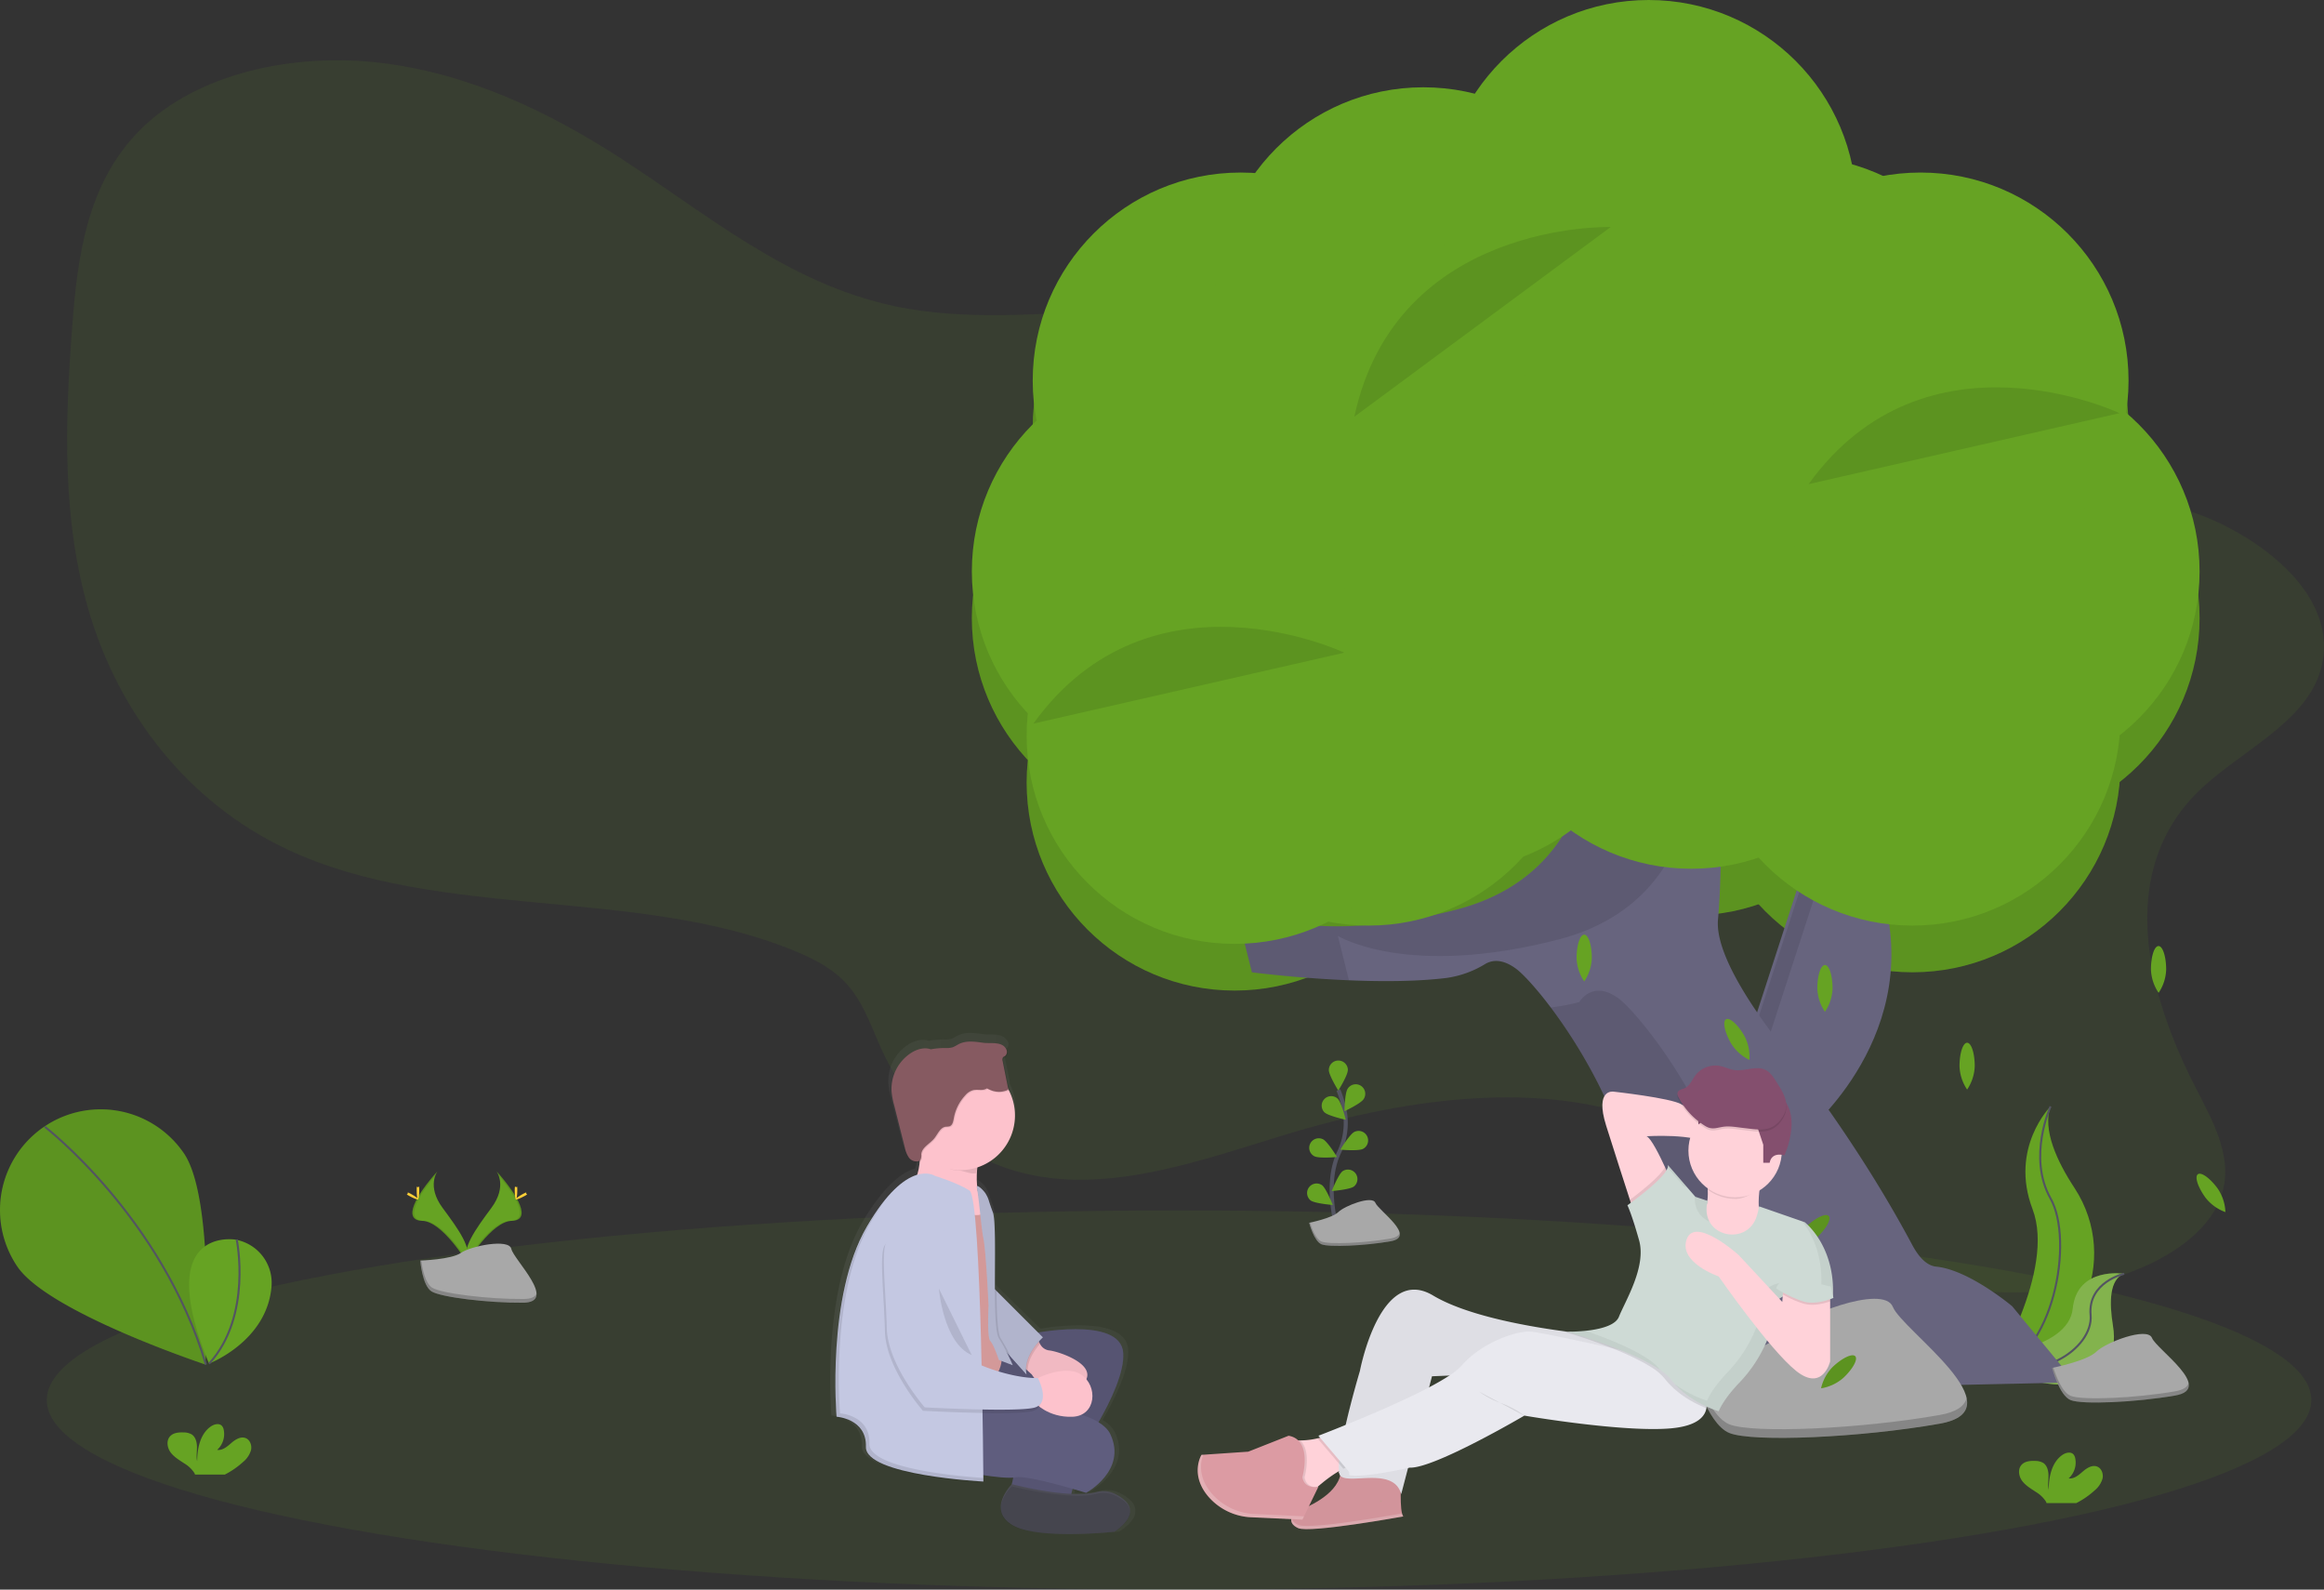 <svg xmlns="http://www.w3.org/2000/svg" xmlns:xlink="http://www.w3.org/1999/xlink" width="1142.221" height="781.1" viewBox="0 0 1142.221 781.1">
  <rect x="0" y="0" width="1142.221" height="781.1" fill="#333333" stroke="none"/>
  <defs>
    <linearGradient id="linear-gradient" x1="-0.379" y1="0.5" x2="0.621" y2="0.5" gradientUnits="objectBoundingBox">
      <stop offset="0" stop-color="gray" stop-opacity="0.251"/>
      <stop offset="0.54" stop-color="gray" stop-opacity="0.122"/>
      <stop offset="1" stop-color="gray" stop-opacity="0.102"/>
    </linearGradient>
  </defs>
  <g id="undraw_friendship_mni7" transform="translate(-0.01)">
    <path id="Path_459" data-name="Path 459" d="M1169.87,387.2c-6.95,28.15-42.63,42.26-62.62,63.26-37.67,39.58-23,97.38.9,143.67,8,15.5,17.08,31.91,13.69,48.53-4.13,20.33-26.08,35.19-49.13,43.07-42,14.35-92.3,10.93-130.91-8.92-33.36-17.15-57.26-45-91.19-61.42-56.79-27.39-129.07-17-190.74,1.83C616.25,630.57,568.55,647.94,525.2,634c-30.5-9.82-51.59-33.72-63.08-59-5.54-12.23-9.57-25.47-20.16-35.16-6.3-5.77-14.52-9.86-22.93-13.3-76.88-31.5-174-14.63-248.63-49.57-50.42-23.59-82.71-68.09-97-114.5s-12.63-95.07-9-142.87c2.58-34,7.21-70.22,33.47-96.44,27.78-27.73,75.45-38,118.55-32.77s82.15,24.06,116.52,46.18c43,27.66,82.78,62.09,135.51,73.29,35.91,7.63,73.68,3.45,110.72,2,61.92-2.41,123.86,3,185.43,8.84,30,2.87,60.1,5.88,89.84,10.24q10,1.46,20,3.15c3.34.57,6.68,1.16,10,1.77,2.6.47,5.19,1,7.78,1.47q6.13,1.19,12.22,2.5,17.49,3.75,34.64,8.55c39.74,11.21,71.6,31.57,109.13,45.79,24.46,9.27,51.13,11.83,74.29,23.63C1151,332.29,1177.18,357.6,1169.87,387.2Z" transform="translate(-28.88 -59.45)" fill="#66a323" opacity="0.1"/>
    <circle id="Ellipse_63" data-name="Ellipse 63" cx="102.23" cy="102.23" r="102.23" transform="translate(837.72 273.29)" fill="#66a323"/>
    <circle id="Ellipse_64" data-name="Ellipse 64" cx="102.23" cy="102.23" r="102.23" transform="translate(729 245.36)" fill="#66a323"/>
    <circle id="Ellipse_65" data-name="Ellipse 65" cx="102.23" cy="102.23" r="102.23" transform="translate(609.32 246.36)" fill="#66a323"/>
    <circle id="Ellipse_66" data-name="Ellipse 66" cx="102.23" cy="102.23" r="102.23" transform="translate(570.42 273.29)" fill="#66a323"/>
    <circle id="Ellipse_67" data-name="Ellipse 67" cx="102.23" cy="102.23" r="102.23" transform="translate(504.59 282.27)" fill="#66a323"/>
    <circle id="Ellipse_68" data-name="Ellipse 68" cx="102.23" cy="102.23" r="102.23" transform="translate(477.66 201.48)" fill="#66a323"/>
    <circle id="Ellipse_69" data-name="Ellipse 69" cx="102.23" cy="102.23" r="102.23" transform="translate(507.58 107.72)" fill="#66a323"/>
    <circle id="Ellipse_70" data-name="Ellipse 70" cx="102.23" cy="102.23" r="102.23" transform="translate(564.43 107.72)" fill="#66a323"/>
    <circle id="Ellipse_71" data-name="Ellipse 71" cx="102.23" cy="102.23" r="102.23" transform="translate(597.35 65.83)" fill="#66a323"/>
    <circle id="Ellipse_72" data-name="Ellipse 72" cx="102.23" cy="102.23" r="102.23" transform="translate(681.13 111.71)" fill="#66a323"/>
    <circle id="Ellipse_73" data-name="Ellipse 73" cx="102.23" cy="102.23" r="102.23" transform="translate(876.62 201.48)" fill="#66a323"/>
    <circle id="Ellipse_74" data-name="Ellipse 74" cx="102.23" cy="102.23" r="102.23" transform="translate(817.77 150.61)" fill="#66a323"/>
    <circle id="Ellipse_75" data-name="Ellipse 75" cx="102.23" cy="102.23" r="102.23" transform="translate(779.87 99.74)" fill="#66a323"/>
    <circle id="Ellipse_76" data-name="Ellipse 76" cx="102.23" cy="102.23" r="102.23" transform="translate(708.06 22.94)" fill="#66a323"/>
    <circle id="Ellipse_77" data-name="Ellipse 77" cx="102.23" cy="102.23" r="102.23" transform="translate(841.71 107.72)" fill="#66a323"/>
    <g id="Group_29" data-name="Group 29" opacity="0.1">
      <circle id="Ellipse_78" data-name="Ellipse 78" cx="102.23" cy="102.23" r="102.23" transform="translate(837.72 273.29)"/>
      <circle id="Ellipse_79" data-name="Ellipse 79" cx="102.23" cy="102.23" r="102.23" transform="translate(729 245.36)"/>
      <circle id="Ellipse_80" data-name="Ellipse 80" cx="102.23" cy="102.23" r="102.23" transform="translate(609.32 246.36)"/>
      <circle id="Ellipse_81" data-name="Ellipse 81" cx="102.23" cy="102.23" r="102.23" transform="translate(570.42 273.29)"/>
      <circle id="Ellipse_82" data-name="Ellipse 82" cx="102.23" cy="102.23" r="102.23" transform="translate(504.59 282.27)"/>
      <circle id="Ellipse_83" data-name="Ellipse 83" cx="102.23" cy="102.23" r="102.23" transform="translate(477.66 201.48)"/>
      <circle id="Ellipse_84" data-name="Ellipse 84" cx="102.23" cy="102.23" r="102.23" transform="translate(507.58 107.72)"/>
      <circle id="Ellipse_85" data-name="Ellipse 85" cx="102.23" cy="102.23" r="102.23" transform="translate(564.43 107.72)"/>
      <circle id="Ellipse_86" data-name="Ellipse 86" cx="102.23" cy="102.23" r="102.23" transform="translate(597.35 65.83)"/>
      <circle id="Ellipse_87" data-name="Ellipse 87" cx="102.23" cy="102.23" r="102.23" transform="translate(681.13 111.71)"/>
      <circle id="Ellipse_88" data-name="Ellipse 88" cx="102.23" cy="102.23" r="102.23" transform="translate(876.62 201.48)"/>
      <circle id="Ellipse_89" data-name="Ellipse 89" cx="102.23" cy="102.23" r="102.23" transform="translate(817.77 150.61)"/>
      <circle id="Ellipse_90" data-name="Ellipse 90" cx="102.23" cy="102.23" r="102.23" transform="translate(779.87 99.74)"/>
      <circle id="Ellipse_91" data-name="Ellipse 91" cx="102.23" cy="102.23" r="102.23" transform="translate(708.06 22.94)"/>
      <circle id="Ellipse_92" data-name="Ellipse 92" cx="102.23" cy="102.23" r="102.23" transform="translate(841.71 107.72)"/>
    </g>
    <path id="Path_460" data-name="Path 460" d="M918.34,614.12s62.5-52.53,31.58-127.33L919,475.21,885.45,578.5Z" transform="translate(-28.88 -59.45)" fill="#67647e"/>
    <path id="Path_461" data-name="Path 461" d="M921.67,471.65l7.4,2.77L896.13,575.83l28.74,31.12c-2.38,2.37-3.86,3.61-3.86,3.61l-32.9-35.62Z" transform="translate(-28.88 -59.45)" opacity="0.1"/>
    <ellipse id="Ellipse_93" data-name="Ellipse 93" cx="556.5" cy="93.16" rx="556.5" ry="93.16" transform="translate(23 594.78)" fill="#66a323" opacity="0.1"/>
    <path id="Path_462" data-name="Path 462" d="M1036.72,603.1s-20.33,20.33-8.85,50.5-19.67,80.33-19.67,80.33l1-.16c41.75-7.37,62.5-55.12,39.28-90.6C1039.8,630,1032.71,614.52,1036.72,603.1Z" transform="translate(-28.88 -59.45)" fill="#66a323"/>
    <path id="Path_463" data-name="Path 463" d="M1036.72,603.1s-11.48,24.92,0,45.25,2,77.38-28.53,85.58" transform="translate(-28.88 -59.45)" fill="none" stroke="#535461" stroke-miterlimit="10" stroke-width="1"/>
    <path id="Path_464" data-name="Path 464" d="M1072.93,685.33s-23.2-3.69-25.31,17.1S1003,726.1,1003,726.1l.8.53c35.09,23,68.63,14.67,63.57-15.91C1065.5,699.35,1065.65,687.93,1072.93,685.33Z" transform="translate(-28.88 -59.45)" fill="#66a323"/>
    <path id="Path_465" data-name="Path 465" d="M1072.93,685.33s-23.2-3.69-25.31,17.1S1003,726.1,1003,726.1l.8.53c35.09,23,68.63,14.67,63.57-15.91C1065.5,699.35,1065.65,687.93,1072.93,685.33Z" transform="translate(-28.88 -59.45)" fill="#f5f5f5" opacity="0.2"/>
    <path id="Path_466" data-name="Path 466" d="M1072.93,685.33s-18,4-16.53,20.33-26.74,36-53.39,20.44" transform="translate(-28.88 -59.45)" fill="none" stroke="#535461" stroke-miterlimit="10" stroke-width="1"/>
    <path id="Path_467" data-name="Path 467" d="M636.08,504.71l8.12,32.5s57.37,7.48,95.62,2.78a49.72,49.72,0,0,0,19.07-6.88c3.23-1.91,8.33-2.74,15.3,2.48,11.94,9,70.54,81,61.05,155.7a25.82,25.82,0,0,1-22.17,22.24h0a77.86,77.86,0,0,0-32.67,12.36l-29,19.31,297.35-6.5-30.87-37.37s-21.12-17.87-37.37-19.5c-4.74-.47-8.65-4.82-11.81-10.73-18.51-34.65-40.65-67.23-64.65-98.34-17.48-22.66-32.15-46.54-30.78-61.54,3.25-35.75,0-94.24,0-94.24l-61.74-8.12s8.12,78-66.62,97.49S636.08,504.71,636.08,504.71Z" transform="translate(-28.88 -59.45)" fill="#67647e"/>
    <g id="Group_30" data-name="Group 30" opacity="0.1">
      <path id="Path_468" data-name="Path 468" d="M686.45,519.34s34.12,21.12,108.87,1.62,66.62-97.49,66.62-97.49L873.69,425c-.22-5-.39-8-.39-8l-61.74-8.12s8.12,78-66.62,97.49-108.87-1.62-108.87-1.62l8.12,32.5s21.92,2.86,47.7,3.93Z" transform="translate(-28.88 -59.45)"/>
      <path id="Path_469" data-name="Path 469" d="M830.77,740.51a77.859,77.859,0,0,1,32.67-12.36h0A25.78,25.78,0,0,0,885.6,706c9.54-74.7-49.09-146.83-61-155.79-13-9.75-19.5,1.62-19.5,1.62a104.6,104.6,0,0,1-14,2.67c21.06,28,51.19,81.71,44.14,136.87a25.78,25.78,0,0,1-22.16,22.15h0a77.859,77.859,0,0,0-32.67,12.36l-29,19.31,74.76-1.63Z" transform="translate(-28.88 -59.45)"/>
    </g>
    <path id="Path_470" data-name="Path 470" d="M685.84,662.36s-6.21-21.08,1.16-36.6a33.3,33.3,0,0,0,2.69-20.89,56,56,0,0,0-3-9.81" transform="translate(-28.88 -59.45)" fill="none" stroke="#535461" stroke-miterlimit="10" stroke-width="2"/>
    <path id="Path_471" data-name="Path 471" d="M691.33,585.25c0,2.58-4.68,10.08-4.68,10.08s-4.65-7.5-4.65-10.08a4.68,4.68,0,0,1,9.36,0Z" transform="translate(-28.88 -59.45)" fill="#66a323"/>
    <path id="Path_472" data-name="Path 472" d="M699.07,599.56c-1.4,2.17-9.4,5.92-9.4,5.92s.15-8.83,1.55-11a4.68,4.68,0,1,1,7.85,5.09Z" transform="translate(-28.88 -59.45)" fill="#66a323"/>
    <path id="Path_473" data-name="Path 473" d="M698.73,624c-2.31,1.16-11.1.36-11.1.36s4.58-7.55,6.89-8.71a4.68,4.68,0,0,1,4.21,8.36Z" transform="translate(-28.88 -59.45)" fill="#66a323"/>
    <path id="Path_474" data-name="Path 474" d="M694.31,642.47c-2.08,1.54-10.88,2.23-10.88,2.23s3.24-8.22,5.32-9.75a4.68,4.68,0,0,1,5.56,7.52Z" transform="translate(-28.88 -59.45)" fill="#66a323"/>
    <path id="Path_475" data-name="Path 475" d="M679.84,606c1.85,1.8,10.49,3.67,10.49,3.67s-2.11-8.58-4-10.38a4.68,4.68,0,0,0-6.52,6.71Z" transform="translate(-28.88 -59.45)" fill="#66a323"/>
    <path id="Path_476" data-name="Path 476" d="M674.94,627.62c2.31,1.16,11.1.36,11.1.36s-4.58-7.55-6.89-8.71a4.68,4.68,0,0,0-4.21,8.36Z" transform="translate(-28.88 -59.45)" fill="#66a323"/>
    <path id="Path_477" data-name="Path 477" d="M673.06,649.31c2.08,1.54,10.88,2.23,10.88,2.23s-3.24-8.22-5.32-9.75a4.68,4.68,0,0,0-5.56,7.52Z" transform="translate(-28.88 -59.45)" fill="#66a323"/>
    <path id="Path_478" data-name="Path 478" d="M672.33,660.3s11.35-2.27,14.37-5.3,16.64-8.32,18.16-4.54,20.43,16.64,7.56,18.91-30.26,3-34,1.51S672.33,660.3,672.33,660.3Z" transform="translate(-28.88 -59.45)" fill="#a8a8a8"/>
    <path id="Path_479" data-name="Path 479" d="M712.43,668c-12.86,2.27-30.26,3-34,1.51-2.88-1.15-4.88-6.69-5.67-9.26l-.38.08s2.27,9.08,6.05,10.59,21.18.76,34-1.51c3.71-.66,4.77-2.19,4.37-4.14C716.48,666.51,715.19,667.49,712.43,668Z" transform="translate(-28.88 -59.45)" opacity="0.2"/>
    <path id="Path_480" data-name="Path 480" d="M860.5,731.46s34.43-6.89,43.62-16.07,50.5-25.25,55.09-13.77,62,50.5,23,57.39-91.82,9.18-103.3,4.59S860.5,731.46,860.5,731.46Z" transform="translate(-28.88 -59.45)" fill="#a8a8a8"/>
    <path id="Path_481" data-name="Path 481" d="M982.17,754.74c-39,6.89-91.82,9.18-103.3,4.59-8.74-3.5-14.82-20.3-17.22-28.11l-1.15.24s6.89,27.55,18.36,32.14,64.28,2.3,103.3-4.59c11.27-2,14.49-6.66,13.27-12.56C994.48,750.3,990.55,753.27,982.17,754.74Z" transform="translate(-28.88 -59.45)" opacity="0.2"/>
    <path id="Path_482" data-name="Path 482" d="M1093.54,535.8a21.82,21.82,0,0,1-3.71,11.51,21.821,21.821,0,0,1-3.77-11.49c0-6.35,1.64-11.5,3.71-11.51S1093.52,529.45,1093.54,535.8Z" transform="translate(-28.88 -59.45)" fill="#66a323"/>
    <path id="Path_483" data-name="Path 483" d="M811.25,530.22a21.821,21.821,0,0,1-3.74,11.5,21.82,21.82,0,0,1-3.74-11.5c0-6.35,1.67-11.5,3.74-11.5S811.25,523.87,811.25,530.22Z" transform="translate(-28.88 -59.45)" fill="#66a323"/>
    <path id="Path_484" data-name="Path 484" d="M1118.91,643.54a21.819,21.819,0,0,1,3.74,11.5,21.82,21.82,0,0,1-9.79-7.1c-3.74-5.14-5.41-10.29-3.74-11.5S1115.18,638.41,1118.91,643.54Z" transform="translate(-28.88 -59.45)" fill="#66a323"/>
    <path id="Path_485" data-name="Path 485" d="M999.45,583.33a21.821,21.821,0,0,1-3.74,11.5,21.82,21.82,0,0,1-3.74-11.5c0-6.35,1.67-11.5,3.74-11.5S999.45,577,999.45,583.33Z" transform="translate(-28.88 -59.45)" fill="#66a323"/>
    <path id="Path_486" data-name="Path 486" d="M929.57,545.13a21.82,21.82,0,0,1-3.74,11.5,21.821,21.821,0,0,1-3.74-11.5c0-6.35,1.67-11.5,3.74-11.5S929.57,538.78,929.57,545.13Z" transform="translate(-28.88 -59.45)" fill="#66a323"/>
    <path id="Path_487" data-name="Path 487" d="M886.22,568.42a21.819,21.819,0,0,1,2.47,11.84,21.819,21.819,0,0,1-9-8.12c-3.16-5.51-4.26-10.81-2.47-11.84S883.07,562.91,886.22,568.42Z" transform="translate(-28.88 -59.45)" fill="#66a323"/>
    <path id="Path_488" data-name="Path 488" d="M853.83,674.06a21.82,21.82,0,0,1-10.95,5.14,21.82,21.82,0,0,1,5.83-10.59c4.63-4.34,9.54-6.64,10.95-5.14S858.46,669.72,853.83,674.06Z" transform="translate(-28.88 -59.45)" fill="#66a323"/>
    <path id="Path_489" data-name="Path 489" d="M853.83,674.06a21.82,21.82,0,0,1-10.95,5.14,21.82,21.82,0,0,1,5.83-10.59c4.63-4.34,9.54-6.64,10.95-5.14S858.46,669.72,853.83,674.06Z" transform="translate(-28.88 -59.45)" opacity="0.1"/>
    <path id="Path_490" data-name="Path 490" d="M921.84,667.54a21.819,21.819,0,0,1-10.95,5.14,21.82,21.82,0,0,1,5.83-10.59c4.63-4.34,9.54-6.64,10.95-5.14S926.47,663.19,921.84,667.54Z" transform="translate(-28.88 -59.45)" fill="#66a323"/>
    <path id="Path_491" data-name="Path 491" d="M921.84,667.54a21.819,21.819,0,0,1-10.95,5.14,21.82,21.82,0,0,1,5.83-10.59c4.63-4.34,9.54-6.64,10.95-5.14S926.47,663.19,921.84,667.54Z" transform="translate(-28.88 -59.45)" opacity="0.1"/>
    <path id="Path_492" data-name="Path 492" d="M934.88,736.48a21.82,21.82,0,0,1-10.95,5.14A21.82,21.82,0,0,1,929.77,731c4.63-4.34,9.54-6.64,10.95-5.14S939.52,732.13,934.88,736.48Z" transform="translate(-28.88 -59.45)" fill="#66a323"/>
    <path id="Path_493" data-name="Path 493" d="M934.88,736.48a21.82,21.82,0,0,1-10.95,5.14A21.82,21.82,0,0,1,929.77,731c4.63-4.34,9.54-6.64,10.95-5.14S939.52,732.13,934.88,736.48Z" transform="translate(-28.88 -59.45)" opacity="0.1"/>
    <path id="Path_494" data-name="Path 494" d="M119.35,626.27c15.33,22.63,10.44,103.65,10.44,103.65s-77.05-25.51-92.38-48.13a49.49,49.49,0,0,1,81.95-55.51Z" transform="translate(-28.88 -59.45)" fill="#66a323"/>
    <path id="Path_495" data-name="Path 495" d="M119.35,626.27c15.33,22.63,10.44,103.65,10.44,103.65s-77.05-25.51-92.38-48.13a49.49,49.49,0,0,1,81.95-55.51Z" transform="translate(-28.88 -59.45)" opacity="0.1"/>
    <path id="Path_496" data-name="Path 496" d="M50.92,613.11S108.66,657.69,130.09,730" transform="translate(-28.88 -59.45)" fill="none" stroke="#535461" stroke-miterlimit="10" stroke-width="1"/>
    <path id="Path_497" data-name="Path 497" d="M144.63,668.57s-41-7-13,60.91c0,0,28.49-10.86,30.71-37.88a21.56,21.56,0,0,0-17.15-22.92Z" transform="translate(-28.88 -59.45)" fill="#66a323"/>
    <path id="Path_498" data-name="Path 498" d="M145.23,668.5s7.81,37.56-13.56,61" transform="translate(-28.88 -59.45)" fill="none" stroke="#535461" stroke-miterlimit="10" stroke-width="1"/>
    <path id="Path_499" data-name="Path 499" d="M1037.51,731.59s17.11-3.4,21.67-7.93,25.1-12.46,27.38-6.8,30.8,24.92,11.41,28.31-45.63,4.53-51.33,2.27S1037.51,731.59,1037.51,731.59Z" transform="translate(-28.88 -59.45)" fill="#a8a8a8"/>
    <path id="Path_500" data-name="Path 500" d="M1098,743.08c-19.39,3.4-45.63,4.53-51.33,2.27-4.34-1.73-7.36-10-8.56-13.87l-.57.12s3.42,13.59,9.13,15.86,31.94,1.13,51.33-2.27c5.6-1,7.2-3.28,6.6-6.2C1104.09,740.88,1102.14,742.35,1098,743.08Z" transform="translate(-28.88 -59.45)" opacity="0.2"/>
    <circle id="Ellipse_94" data-name="Ellipse 94" cx="102.23" cy="102.23" r="102.23" transform="translate(837.72 250.35)" fill="#66a323"/>
    <circle id="Ellipse_95" data-name="Ellipse 95" cx="102.23" cy="102.23" r="102.23" transform="translate(729 222.42)" fill="#66a323"/>
    <circle id="Ellipse_96" data-name="Ellipse 96" cx="102.23" cy="102.23" r="102.23" transform="translate(609.32 223.42)" fill="#66a323"/>
    <circle id="Ellipse_97" data-name="Ellipse 97" cx="102.23" cy="102.23" r="102.23" transform="translate(570.42 250.35)" fill="#66a323"/>
    <circle id="Ellipse_98" data-name="Ellipse 98" cx="102.23" cy="102.23" r="102.23" transform="translate(504.59 259.33)" fill="#66a323"/>
    <circle id="Ellipse_99" data-name="Ellipse 99" cx="102.23" cy="102.23" r="102.23" transform="translate(477.66 178.54)" fill="#66a323"/>
    <circle id="Ellipse_100" data-name="Ellipse 100" cx="102.23" cy="102.23" r="102.23" transform="translate(507.58 84.78)" fill="#66a323"/>
    <circle id="Ellipse_101" data-name="Ellipse 101" cx="102.23" cy="102.23" r="102.23" transform="translate(564.43 84.78)" fill="#66a323"/>
    <circle id="Ellipse_102" data-name="Ellipse 102" cx="102.23" cy="102.23" r="102.23" transform="translate(597.35 42.89)" fill="#66a323"/>
    <circle id="Ellipse_103" data-name="Ellipse 103" cx="102.23" cy="102.23" r="102.23" transform="translate(681.13 88.77)" fill="#66a323"/>
    <circle id="Ellipse_104" data-name="Ellipse 104" cx="102.23" cy="102.23" r="102.23" transform="translate(876.62 178.54)" fill="#66a323"/>
    <circle id="Ellipse_105" data-name="Ellipse 105" cx="102.23" cy="102.23" r="102.23" transform="translate(817.77 127.67)" fill="#66a323"/>
    <circle id="Ellipse_106" data-name="Ellipse 106" cx="102.23" cy="102.23" r="102.23" transform="translate(779.87 76.8)" fill="#66a323"/>
    <circle id="Ellipse_107" data-name="Ellipse 107" cx="102.23" cy="102.23" r="102.23" transform="translate(708.06 0)" fill="#66a323"/>
    <circle id="Ellipse_108" data-name="Ellipse 108" cx="102.23" cy="102.23" r="102.23" transform="translate(841.71 84.78)" fill="#66a323"/>
    <path id="Path_501" data-name="Path 501" d="M1070.61,262.47s-95.21-45.15-152.82,34.87" transform="translate(-28.88 -59.45)" opacity="0.1"/>
    <path id="Path_502" data-name="Path 502" d="M820.53,171s-105.32-3.18-126,93.22" transform="translate(-28.88 -59.45)" opacity="0.1"/>
    <path id="Path_503" data-name="Path 503" d="M689.61,380.16S594.4,335,536.79,415" transform="translate(-28.88 -59.45)" opacity="0.1"/>
    <path id="Path_504" data-name="Path 504" d="M272.92,635s5.49,7.18-2.54,18-14.65,20-12,26.76c0,0,12.11-20.14,22-20.42S283.76,647.11,272.92,635Z" transform="translate(-28.88 -59.45)" fill="#66a323"/>
    <path id="Path_505" data-name="Path 505" d="M272.92,635a8.9,8.9,0,0,1,1.12,2.25c9.62,11.3,14.75,21.85,5.5,22.12-8.61.25-18.95,15.65-21.42,19.54a8.346,8.346,0,0,0,.29.89s12.11-20.14,22-20.42S283.76,647.11,272.92,635Z" transform="translate(-28.88 -59.45)" opacity="0.1"/>
    <path id="Path_506" data-name="Path 506" d="M283.13,644.16c0,2.53-.28,4.58-.63,4.58s-.63-2-.63-4.58.35-1.34.7-1.34S283.13,641.63,283.13,644.16Z" transform="translate(-28.88 -59.45)" fill="#ffd037"/>
    <path id="Path_507" data-name="Path 507" d="M286.63,647.17c-2.22,1.21-4.16,1.94-4.32,1.63s1.5-1.54,3.72-2.75,1.34-.33,1.51,0S288.85,646,286.63,647.17Z" transform="translate(-28.88 -59.45)" fill="#ffd037"/>
    <path id="Path_508" data-name="Path 508" d="M243.9,635s-5.49,7.18,2.54,18,14.65,20,12,26.76c0,0-12.11-20.14-22-20.42S233.05,647.11,243.9,635Z" transform="translate(-28.88 -59.45)" fill="#66a323"/>
    <path id="Path_509" data-name="Path 509" d="M243.9,635a8.9,8.9,0,0,0-1.12,2.25c-9.62,11.3-14.75,21.85-5.5,22.12,8.61.25,18.95,15.65,21.42,19.54a8.346,8.346,0,0,1-.29.89s-12.11-20.14-22-20.42S233.05,647.11,243.9,635Z" transform="translate(-28.88 -59.45)" opacity="0.1"/>
    <path id="Path_510" data-name="Path 510" d="M233.69,644.16c0,2.53.28,4.58.63,4.58s.63-2,.63-4.58-.35-1.34-.7-1.34S233.69,641.63,233.69,644.16Z" transform="translate(-28.88 -59.45)" fill="#ffd037"/>
    <path id="Path_511" data-name="Path 511" d="M230.18,647.17c2.22,1.21,4.16,1.94,4.32,1.63s-1.5-1.54-3.72-2.75-1.34-.33-1.51,0S228,646,230.18,647.17Z" transform="translate(-28.88 -59.45)" fill="#ffd037"/>
    <path id="Path_512" data-name="Path 512" d="M235.44,678.85s15.36-.47,20-3.77,23.63-7.23,24.77-1.95,23.08,26.29,5.74,26.43-40.29-2.7-44.91-5.52S235.44,678.85,235.44,678.85Z" transform="translate(-28.88 -59.45)" fill="#a8a8a8"/>
    <path id="Path_513" data-name="Path 513" d="M286.25,697.73c-17.34.14-40.29-2.7-44.91-5.52-3.52-2.14-4.92-9.83-5.39-13.38h-.51s1,12.39,5.59,15.2,27.57,5.66,44.91,5.52c5,0,6.73-1.82,6.64-4.46C291.89,696.7,290,697.7,286.25,697.73Z" transform="translate(-28.88 -59.45)" opacity="0.2"/>
    <path id="Path_514" data-name="Path 514" d="M148.44,777.74a11.67,11.67,0,0,0,3.83-5.78c.5-2.3-.48-5.05-2.68-5.89-2.46-.94-5.09.76-7.08,2.49s-4.28,3.69-6.89,3.32a10.48,10.48,0,0,0,3.24-9.81,4.1,4.1,0,0,0-.9-2c-1.37-1.46-3.84-.83-5.48.32-5.2,3.66-6.65,10.72-6.68,17.08-.52-2.29-.08-4.68-.1-7s-.66-5-2.64-6.22a8,8,0,0,0-4-.95c-2.34-.09-4.94.15-6.54,1.86-2,2.12-1.47,5.69.26,8s4.35,3.8,6.77,5.42a15,15,0,0,1,4.84,4.61,4.571,4.571,0,0,1,.36.82H139.4a40.828,40.828,0,0,0,9.04-6.27Z" transform="translate(-28.88 -59.45)" fill="#66a323"/>
    <path id="Path_515" data-name="Path 515" d="M1058.44,791.74a11.67,11.67,0,0,0,3.83-5.78c.5-2.3-.48-5.05-2.68-5.89-2.46-.94-5.09.76-7.08,2.49s-4.28,3.69-6.89,3.32a10.48,10.48,0,0,0,3.24-9.81,4.1,4.1,0,0,0-.9-2c-1.37-1.46-3.84-.83-5.48.32-5.2,3.66-6.65,10.72-6.68,17.08-.52-2.29-.08-4.68-.1-7s-.66-5-2.64-6.22a8,8,0,0,0-4-.95c-2.34-.09-4.94.15-6.54,1.86-2,2.12-1.47,5.69.26,8s4.35,3.8,6.77,5.42a15,15,0,0,1,4.84,4.61,4.575,4.575,0,0,1,.36.82h14.65A40.829,40.829,0,0,0,1058.44,791.74Z" transform="translate(-28.88 -59.45)" fill="#66a323"/>
    <path id="Path_516" data-name="Path 516" d="M717.57,786.32s-1,15.66,1,18.26c0,0-45.92,8.35-51.66,5.74s-3.13-6.78,0-8.35,18.79-7.31,20.87-18.26c0,0-6.78-3.13,15.13,1S717.57,786.32,717.57,786.32Z" transform="translate(-28.88 -59.45)" fill="#dc9ba3"/>
    <path id="Path_517" data-name="Path 517" d="M717.57,786.32s-1,15.66,1,18.26c0,0-45.92,8.35-51.66,5.74s-3.13-6.78,0-8.35,18.79-7.31,20.87-18.26c0,0-6.78-3.13,15.13,1S717.57,786.32,717.57,786.32Z" transform="translate(-28.88 -59.45)" opacity="0.05"/>
    <path id="Path_518" data-name="Path 518" d="M896.56,634.46s-5.74,9.39-2.09,27.66-9.39,18.26-9.39,18.26H859l-8.87-23,12.52,1s8.35-2.09,4.7-21.4Z" transform="translate(-28.88 -59.45)" fill="#ffd2d9"/>
    <path id="Path_519" data-name="Path 519" d="M818.29,612.55c4,12.71,9,28.19,11.67,36.44l1.9,5.83,17.22-17.74s-.76-1.76-1.89-4.22c-2.52-5.46-6.91-14.37-9.07-15.09,0,0,24-1.57,31.31,4.17s5.22-15.66,5.22-15.66-14.09-1-19.31-4.17-33.4-6.26-33.4-6.26S812.55,594.28,818.29,612.55Z" transform="translate(-28.88 -59.45)" fill="#ffd2d9"/>
    <path id="Path_520" data-name="Path 520" d="M661.73,766l3.65,26.61,9.39-1s.57-.54,1.53-1.4c2.53-2.23,7.8-6.6,12.84-9a15.73,15.73,0,0,1,5.46-1.63l-10.44-15.66a57.664,57.664,0,0,1-7.79,2.31,37.609,37.609,0,0,1-8.39,1,15.32,15.32,0,0,1-6.25-1.23Z" transform="translate(-28.88 -59.45)" fill="#ffd2d9"/>
    <path id="Path_521" data-name="Path 521" d="M687.82,784.76c4.7,4.17,26.09-4.7,29.75,8.87l3.36-12.87,10.35-39.6,1.42-5.45,8.62-.37,98.93-4.22,5.6-.24,3-.13-3.92-1.94-26.09-12.93s-9.4-.66-22.36-2.44h0c-19.65-2.69-47.49-8-63.21-17.39-26.09-15.66-36,37.05-36,37.05s-4,13.37-7,26.55a153.751,153.751,0,0,0-3.15,17.25C686.67,780.93,686.81,783.85,687.82,784.76Z" transform="translate(-28.88 -59.45)" fill="#e9e9ef"/>
    <path id="Path_522" data-name="Path 522" d="M687.82,784.76c4.7,4.17,26.09-4.7,29.75,8.87l3.36-12.87,10.35-39.6,1.42-5.45,8.89-.55,95.58-5.88,5.9-.37,1.82-.11,2.35-.15L818.8,715.86s-9.4-.66-22.36-2.44h0c-19.65-2.69-47.49-8-63.21-17.39-26.09-15.66-36,37.05-36,37.05s-4,13.37-7,26.55a153.749,153.749,0,0,0-3.15,17.25C686.67,780.93,686.81,783.85,687.82,784.76Z" transform="translate(-28.88 -59.45)" opacity="0.05"/>
    <path id="Path_523" data-name="Path 523" d="M676.38,766.19l9.13,10.71,3.64,4.27a15.733,15.733,0,0,1,5.46-1.63l-10.44-15.66a57.662,57.662,0,0,1-7.79,2.31Z" transform="translate(-28.88 -59.45)" opacity="0.1"/>
    <path id="Path_524" data-name="Path 524" d="M676.87,764.93l10.21,12L692,782.7v1.57c6,1.39,24.79-2.57,28.93-3.48l.81-.18c12,.52,56.36-25.57,56.36-25.57s48.53,8.35,72,6.26c13.11-1.17,16.79-5.91,17.48-9.88a10.291,10.291,0,0,0-.78-5.78l-21-14.75-2.78-2-4.44-3.13s-7.72-1.75-17.52-3.91h0c-15.32-3.38-35.73-7.77-39.86-8.08-6.78-.52-24,5.22-33.92,16.7a29.31,29.31,0,0,1-5.72,4.67l-.27.18c-2.79,1.85-6.22,3.81-10,5.82-12.63,6.65-29.47,13.8-41.05,18.49C682.32,762.86,676.87,764.93,676.87,764.93Z" transform="translate(-28.88 -59.45)" fill="#e9e9ef"/>
    <path id="Path_525" data-name="Path 525" d="M661.73,766l3.65,26.61,9.39-1s.57-.54,1.53-1.4c-2.08,0-5.51-.55-6.23-4.86,0,0,3.62-12.65-2.09-18.1a15.32,15.32,0,0,1-6.25-1.25Z" transform="translate(-28.88 -59.45)" opacity="0.1"/>
    <path id="Path_526" data-name="Path 526" d="M669,785.28s5.22-18.26-6.78-20.35l-19.83,7.83-23,1.57s-6,9.79,3.61,20.77a29.52,29.52,0,0,0,20.94,9.9L669,806.15,676.87,790S670.08,791.54,669,785.28Z" transform="translate(-28.88 -59.45)" fill="#dc9ba3"/>
    <path id="Path_527" data-name="Path 527" d="M796.45,713.44c2.63.77,13.51,4,24.65,8.43h0a137.307,137.307,0,0,1,16.06,7.41c1.08.61,2.11,1.22,3.08,1.83a26.559,26.559,0,0,1,6.73,5.64c6.44,8.33,15.9,12.82,20.61,14.65a10.29,10.29,0,0,0-.78-5.78l-21-14.75,3-.13-3.92-1.94,2.35-.15-28.44-12.79S809.41,715.22,796.45,713.44Z" transform="translate(-28.88 -59.45)" opacity="0.1"/>
    <path id="Path_528" data-name="Path 528" d="M830,649l1.9,5.83,17.22-17.74s-.76-1.76-1.89-4.22C845,637.46,834.61,645.52,830,649Z" transform="translate(-28.88 -59.45)" opacity="0.1"/>
    <path id="Path_529" data-name="Path 529" d="M892.09,657.65a30.343,30.343,0,0,0,1.35-5.44L915.87,660s15.39,11.74,13.83,37.31c0,0-19-7-27.4,1.3l-.17,1.47a67.839,67.839,0,0,1-18.4,38.82c-4.15,4.36-8.06,9.27-10.13,14,0,0-14.61-4.17-23.48-15.66S799,713.79,799,713.79s22.44.52,25.57-7.31,13.57-24.53,9.92-37.57-5.74-17.22-5.74-17.22,21.4-15.13,19.83-19.83l13.57,15.66,6.26,2.09a10,10,0,0,0-.74,3.82C867.31,667.6,887.33,671,892.09,657.65Z" transform="translate(-28.88 -59.45)" fill="#cedad5"/>
    <path id="Path_530" data-name="Path 530" d="M868.13,643.93a54.089,54.089,0,0,0-.79-5.81l29.22-2.61s-2,1.75-2.9,8.27c-3.43,2-7.43,4.78-11.71,4.78a22.861,22.861,0,0,1-13.82-4.63Z" transform="translate(-28.88 -59.45)" opacity="0.1"/>
    <circle id="Ellipse_109" data-name="Ellipse 109" cx="22.96" cy="22.96" r="22.96" transform="translate(829.85 542.4)" fill="#ffd2d9"/>
    <path id="Path_531" data-name="Path 531" d="M898.65,630.81h-3.13v-8.87l-3.13-9.39s-15.66-7.31-23-5.74l-5.7,5.19s-1.57-12.52,7.83-17.22,26.09-2.61,30.27,1,11,9.92,5.74,27.14L906,627.16S899.69,625.07,898.65,630.81Z" transform="translate(-28.88 -59.45)" fill="#844f6e"/>
    <g id="Group_31" data-name="Group 31" opacity="0.05">
      <path id="Path_532" data-name="Path 532" d="M858.09,642.86l-1.71-.57-7.88-9.09a2.22,2.22,0,0,0,.05-1.34Z" transform="translate(-28.88 -59.45)"/>
      <path id="Path_533" data-name="Path 533" d="M869.07,659.7a11.82,11.82,0,0,1-7.17-11.5v-.88l.16.19,6.26,2.09a10,10,0,0,0-.74,3.82,12.47,12.47,0,0,0,1.49,6.28Z" transform="translate(-28.88 -59.45)"/>
      <path id="Path_534" data-name="Path 534" d="M808.2,713.36c13.08,4.55,30.79,11.72,36.18,18.69l.4.5c-14.33-9.83-45.8-18.77-45.8-18.77A81.356,81.356,0,0,0,808.2,713.36Z" transform="translate(-28.88 -59.45)"/>
      <path id="Path_535" data-name="Path 535" d="M867.86,747.71c2.07-4.71,6-9.63,10.13-14a67.84,67.84,0,0,0,18.4-38.82l.17-1.47c8.35-8.35,27.4-1.3,27.4-1.3,1-16.22-4.84-26.87-9.23-32.49l1.15.4s15.39,11.74,13.83,37.31c0,0-19-7-27.4,1.3l-.17,1.47a67.84,67.84,0,0,1-18.4,38.82c-4.15,4.36-8.06,9.27-10.13,14,0,0-12.72-3.64-21.62-13.44a54,54,0,0,0,15.87,8.22Z" transform="translate(-28.88 -59.45)"/>
    </g>
    <path id="Path_536" data-name="Path 536" d="M873.6,686.65s25,36,38.09,46.44,16.7-4.7,16.7-4.7V695l-23-2.61-.25,3.17-.28,3.62-21.4-23s-21.4-19.31-25.57-7.83S873.6,686.65,873.6,686.65Z" transform="translate(-28.88 -59.45)" fill="#ffd2d9"/>
    <path id="Path_537" data-name="Path 537" d="M905.19,695.56a49.72,49.72,0,0,0,9.9,4.4c4.93,1.52,10.58-.08,13.31-1.06V695l-23-2.61Z" transform="translate(-28.88 -59.45)" opacity="0.1"/>
    <path id="Path_538" data-name="Path 538" d="M928.66,691.61,930,697.2s-8.16,3.8-14.94,1.72a59.334,59.334,0,0,1-13-6.26c-1-.52,4.17-6.26,4.17-6.26Z" transform="translate(-28.88 -59.45)" fill="#cedad5"/>
    <path id="Path_539" data-name="Path 539" d="M778.36,755.27A42.392,42.392,0,0,0,766.88,749a41,41,0,0,1-11-5.74" transform="translate(-28.88 -59.45)" opacity="0.1"/>
    <path id="Path_540" data-name="Path 540" d="M619.46,774.32l.85-.06c-1.24,3.15-3,10.85,4.32,19.26a29.52,29.52,0,0,0,20.87,9.89l24.3,1.14-.78,1.6L643.94,805a29.52,29.52,0,0,1-20.87-9.89C613.46,784.11,619.46,774.32,619.46,774.32Z" transform="translate(-28.88 -59.45)" fill="#fff" opacity="0.2"/>
    <path id="Path_541" data-name="Path 541" d="M708.07,796.69q-.11.47-.25.93C707.31,797.33,706.58,796.77,708.07,796.69Z" transform="translate(-28.88 -59.45)" fill="lime" opacity="0.05"/>
    <path id="Path_542" data-name="Path 542" d="M667,808.76c5.35,2.43,45.57-4.65,51-5.63a4.06,4.06,0,0,0,.62,1.45s-45.92,8.35-51.66,5.74c-3-1.34-3.69-3.1-3.29-4.7C664,806.74,664.94,807.85,667,808.76Z" transform="translate(-28.88 -59.45)" fill="#fff" opacity="0.2"/>
    <path id="Path_543" data-name="Path 543" d="M867.1,613.84a35.56,35.56,0,0,1-13.24-14.2,3.2,3.2,0,0,1-.49-2.19c.37-1.42,2.22-1.67,3.56-2.28,2.49-1.14,3.54-4,5.17-6.22a12.45,12.45,0,0,1,12.17-4.67c2.38.48,4.58,1.66,7,2,5.18.76,10.82-2.38,15.47,0,2.12,1.09,3.56,3.14,4.82,5.16,3.17,5.07,7.14,10.46,4.26,16.38-1.65,3.4-4.29,6.22-8,7.21s-8,.16-11.78-.24c-3.1-.34-6.36-1-9.48-.72C872.88,614.45,870.59,615.94,867.1,613.84Z" transform="translate(-28.88 -59.45)" opacity="0.1"/>
    <path id="Path_544" data-name="Path 544" d="M867.1,612.79a35.56,35.56,0,0,1-13.24-14.2,3.2,3.2,0,0,1-.49-2.19c.37-1.42,2.22-1.67,3.56-2.28,2.49-1.14,3.54-4,5.17-6.22a12.45,12.45,0,0,1,12.17-4.67c2.38.48,4.58,1.66,7,2,5.18.76,10.82-2.38,15.47,0,2.12,1.09,3.56,3.14,4.82,5.16,3.17,5.07,7.14,10.46,4.26,16.38-1.65,3.4-4.29,6.22-8,7.21s-8,.16-11.78-.24c-3.1-.34-6.36-1-9.48-.72C872.88,613.4,870.59,614.9,867.1,612.79Z" transform="translate(-28.88 -59.45)" fill="#844f6e"/>
    <path id="Path_545" data-name="Path 545" d="M436.94,737.11c0,10.76.6,17.87.6,17.87s15.37.86,14.94,15.11,59.74,17.27,59.74,17.27v-.43h0V783.7c5.72.85,11.84,1.54,15.27,1.21-.23,1.11-.5,2.28-.76,3.32-.28.28-5.82,5.88-5.64,11.84-.1,3,1.26,6.08,5.66,8.64C539.45,816.13,579,812,579,812c6-3.94,8-7.29,7.89-10.07.19-4.1-3.9-7-7.65-8.87a13.5,13.5,0,0,0-9.36-1,44.921,44.921,0,0,1-12.91.95,20.012,20.012,0,0,1,.67-2.54c4.06,1.15,6.86,2,6.86,2s21.08-11.22,12.3-29.35a14.85,14.85,0,0,0-6-5.93c6.77-11.67,13.2-25.41,12.56-34.65-1.07-15.42-31.69-12.06-43.16-10.25L518.09,690.6c0-16,.49-34.37-1-38.35-2.64-6.91-1.76-6-3.51-9.06l-.07-.11c-1-1.62-3.72-4.19-4.42-3.84a44.622,44.622,0,0,1,.13-9.55A27.25,27.25,0,0,0,528,603.91a26.679,26.679,0,0,0-3-12.31l.3-.13-2.9-14.26a2.37,2.37,0,0,1,.13-1.85c.3-.4.81-.52,1.2-.8a2.76,2.76,0,0,0,.47-3.36,4.581,4.581,0,0,0-1.09-1.39c-2.44-2.77-7.63-1.78-10.82-2.19-4.32-.55-8.85-1.35-12.94.79a21.375,21.375,0,0,1-2.75,1.44,11.839,11.839,0,0,1-4,.38,40.4,40.4,0,0,0-7.26.65c-3.12-1.13-6.79-.13-9.68,1.6A21.35,21.35,0,0,0,465.5,592a41.364,41.364,0,0,0,1.39,7.15L472.24,620a13.59,13.59,0,0,0,2,4.88,5.752,5.752,0,0,0,.8.86,4.63,4.63,0,0,0,4.26,1.62,2.891,2.891,0,0,0,.59-.21,29.57,29.57,0,0,1-1.27,6.46c-6.12,1.78-15,8-25.66,26C439.28,682.67,437,716.67,436.94,737.11Zm87.3-14.64Z" transform="translate(-28.88 -59.45)" fill="url(#linear-gradient)"/>
    <rect id="Rectangle_126" data-name="Rectangle 126" width="59.84" height="42.86" transform="translate(521.09 707.65) rotate(180)" fill="#5f5d7e"/>
    <path id="Path_546" data-name="Path 546" d="M535.12,714.9s44.56-9.34,45.83,9.34-26.31,56-26.31,56l-25-5.09,7.21-28.86s-28.43-6.37-30.13-6.79S535.12,714.9,535.12,714.9Z" transform="translate(-28.88 -59.45)" fill="#5f5d7e"/>
    <path id="Path_547" data-name="Path 547" d="M535.12,714.9s44.56-9.34,45.83,9.34-26.31,56-26.31,56l-25-5.09,7.21-28.86s-28.43-6.37-30.13-6.79S535.12,714.9,535.12,714.9Z" transform="translate(-28.88 -59.45)" opacity="0.1"/>
    <path id="Path_548" data-name="Path 548" d="M558.47,785.35s-4.24,8.06-3,11.46-30.13-4.67-30.13-4.67,2.55-9.76,2.12-11S558.47,785.35,558.47,785.35Z" transform="translate(-28.88 -59.45)" fill="#5f5d7e"/>
    <path id="Path_549" data-name="Path 549" d="M530.88,730.18,534,733l2,1.82s10.19,16.55,23.34,6.37-10.21-17.8-14.88-18.19a5.86,5.86,0,0,1-4.4-3.19,14,14,0,0,1-1.54-4Z" transform="translate(-28.88 -59.45)" fill="#fdc2cc"/>
    <path id="Path_550" data-name="Path 550" d="M530.88,730.18,534,733l2,1.82s10.19,16.55,23.34,6.37-10.21-17.8-14.88-18.19a5.86,5.86,0,0,1-4.4-3.19,14,14,0,0,1-1.54-4Z" transform="translate(-28.88 -59.45)" opacity="0.05"/>
    <path id="Path_551" data-name="Path 551" d="M558.47,785.35s-4.24,8.06-3,11.46-30.13-4.67-30.13-4.67,2.55-9.76,2.12-11S558.47,785.35,558.47,785.35Z" transform="translate(-28.88 -59.45)" opacity="0.1"/>
    <path id="Path_552" data-name="Path 552" d="M530.88,730.18,534,733c0-5.44,3.61-10.44,6.08-13.25a14,14,0,0,1-1.54-4Z" transform="translate(-28.88 -59.45)" opacity="0.1"/>
    <path id="Path_553" data-name="Path 553" d="M512.21,687.32l29.28,29.28s-10.19,8.91-8.06,18.25l-21.22-23.77Z" transform="translate(-28.88 -59.45)" fill="#c4c8e2"/>
    <path id="Path_554" data-name="Path 554" d="M512.42,687.32v23.77l3.4,3.81,10.09,11.3,7.73,8.66c-2.12-9.34,8.06-18.25,8.06-18.25Z" transform="translate(-28.88 -59.45)" opacity="0.1"/>
    <path id="Path_555" data-name="Path 555" d="M512.21,645.3s0,8.91-7.64,6.37-1.7,100.58-1.7,100.58,22.07-16.55,17.82-28.43S515.6,703,516,691.14,512.21,645.3,512.21,645.3Z" transform="translate(-28.88 -59.45)" fill="#d39999"/>
    <path id="Path_556" data-name="Path 556" d="M511.78,621.54s-6.37,17.4,0,30.56S474,644.88,474,644.88s9.76-4.67,6.37-27.16Z" transform="translate(-28.88 -59.45)" fill="#fdc2cc"/>
    <path id="Path_557" data-name="Path 557" d="M515.6,700.9a125.192,125.192,0,0,0,0,14l10.09,11.3a85.062,85.062,0,0,0-5-9.17c-1.57-2.43-1.92-12.12-2-23.18l-3.7-3.7C515.38,696.12,515.6,700.9,515.6,700.9Z" transform="translate(-28.88 -59.45)" opacity="0.1"/>
    <path id="Path_558" data-name="Path 558" d="M509,643c-.47-2.23,3.21,1.13,4.39,3.08l.06.11c1.7,3,.85,2.12,3.4,8.91s-.85,56,3,62a95.5,95.5,0,0,1,6.79,13.16l-6.79-2.55s-2.55-7.64-4.24-9.34-.85-17.4-.85-17.4-1.27-27.16-2.55-33.1C511.2,663.09,510,647.69,509,643Z" transform="translate(-28.88 -59.45)" fill="#c4c8e2"/>
    <path id="Path_559" data-name="Path 559" d="M509,643c-.47-2.23,3.21,1.13,4.39,3.08l.06.11c1.7,3,.85,2.12,3.4,8.91s-.85,56,3,62a95.5,95.5,0,0,1,6.79,13.16l-6.79-2.55s-2.55-7.64-4.24-9.34-.85-17.4-.85-17.4-1.27-27.16-2.55-33.1C511.2,663.09,510,647.69,509,643Z" transform="translate(-28.88 -59.45)" opacity="0.1"/>
    <path id="Path_560" data-name="Path 560" d="M499.05,748.85s67.05-2.55,75.54,15.28S562.71,793,562.71,793s-28.43-8.91-34.8-7.64-28.86-3.4-28.86-3.4Z" transform="translate(-28.88 -59.45)" fill="#5f5d7e"/>
    <path id="Path_561" data-name="Path 561" d="M536.4,737.82s15.28-8.49,23.77-3,7.64,20.37-4.24,20.79-18.25-6.79-18.25-6.79Z" transform="translate(-28.88 -59.45)" fill="#fdc2cc"/>
    <path id="Path_562" data-name="Path 562" d="M488.44,637.24s-13.58-9.34-33.53,25-14.85,93.36-14.85,93.36,14.85.85,14.43,14.85,57.72,17,57.72,17-.85-139.2-6.79-143S488.44,637.24,488.44,637.24Z" transform="translate(-28.88 -59.45)" fill="#c4c8e2"/>
    <path id="Path_563" data-name="Path 563" d="M488.38,662.56a18.59,18.59,0,0,1,7.72,15.12c.07,12.71.38,40.1,1.67,45.28,1.7,6.79,27.16,15.7,40.32,15.28,0,0,6.37,11.88-1.27,14.43s-54.32,0-54.32,0-18.25-20.79-18.67-39-3-38.62,0-42.44C466.28,668,476.53,654.2,488.38,662.56Z" transform="translate(-28.88 -59.45)" opacity="0.1"/>
    <path id="Path_564" data-name="Path 564" d="M489.23,660.86A18.59,18.59,0,0,1,497,676c.07,12.71.38,40.1,1.67,45.28,1.7,6.79,27.16,15.7,40.32,15.28,0,0,6.37,11.88-1.27,14.43s-54.32,0-54.32,0-18.25-20.79-18.67-39-3-38.62,0-42.44C467.13,666.34,477.38,652.5,489.23,660.86Z" transform="translate(-28.88 -59.45)" fill="#c4c8e2"/>
    <path id="Path_565" data-name="Path 565" d="M576.95,793.51c6.09,3,13.15,9.18-.23,18.57,0,0-38.19,4.24-50.5-3.4s0-19.95,0-19.95,28.17,7.49,41.69,3.83a12.831,12.831,0,0,1,9.04.95Z" transform="translate(-28.88 -59.45)" fill="#4c4c56"/>
    <path id="Path_566" data-name="Path 566" d="M576.95,794.37c6.09,2.9,13.15,8.78-.23,17.77,0,0-38.19,4.06-50.5-3.25s0-19.08,0-19.08,28.17,7.16,41.69,3.67a13.36,13.36,0,0,1,9.04.89Z" transform="translate(-28.88 -59.45)" opacity="0.1"/>
    <path id="Path_567" data-name="Path 567" d="M490.35,692.62s2.12,26.74,16.13,32.68" transform="translate(-28.88 -59.45)" opacity="0.1"/>
    <path id="Path_568" data-name="Path 568" d="M511.36,624.51a54.458,54.458,0,0,0-2.51,11.34c-2.68.9-6.6-1.36-9.59-1.36-7.78,0-10-8.7-14.85-14,0-2.36-4,3.15-4.46.21Z" transform="translate(-28.88 -59.45)" opacity="0.1"/>
    <path id="Path_569" data-name="Path 569" d="M474,607.53a26.859,26.859,0,0,0,.81,6.58l.09.34a26.87,26.87,0,1,0-.9-6.91Z" transform="translate(-28.88 -59.45)" fill="#fdc2cc"/>
    <path id="Path_570" data-name="Path 570" d="M454.92,662.7a101,101,0,0,1,9.49-13.88,108,108,0,0,0-7.79,11.76c-19.95,34.38-14.85,93.36-14.85,93.36s14.85.85,14.43,14.85c-.38,12.57,46.41,16.25,56,16.87v2.22s-58.14-3-57.72-17-14.43-14.85-14.43-14.85S435,697.08,454.92,662.7Z" transform="translate(-28.88 -59.45)" opacity="0.1"/>
    <path id="Path_571" data-name="Path 571" d="M477.39,577c2.8-1.69,6.34-2.68,9.36-1.57a38.382,38.382,0,0,1,7-.64,11.249,11.249,0,0,0,3.82-.37,20.533,20.533,0,0,0,2.66-1.41c3.95-2.1,8.33-1.31,12.5-.77,3.39.44,9.12-.79,11.08,3.09a2.75,2.75,0,0,1-.45,3.3c-.38.28-.87.39-1.16.79a2.37,2.37,0,0,0-.13,1.82l2.8,14a10.52,10.52,0,0,1-8.33.38,23.453,23.453,0,0,1-2.2-1c-2.09,1.36-4.25.33-6.78.87a7.729,7.729,0,0,0-3.82,2.5,22.24,22.24,0,0,0-5.67,11.29c-.28,1.59-.65,3.55-2.19,4a10.047,10.047,0,0,1-1.77.18c-2.78.36-3.92,3.65-5.71,5.82-2.18,2.64-6.09,4.36-6.33,7.78a5.2,5.2,0,0,1-.36,2.59,2.18,2.18,0,0,1-1.36.84,4.59,4.59,0,0,1-4.46-2A13.49,13.49,0,0,1,474,623.7l-5.17-20.5a41.31,41.31,0,0,1-1.35-7A21.1,21.1,0,0,1,477.39,577Z" transform="translate(-28.88 -59.45)" opacity="0.1"/>
    <path id="Path_572" data-name="Path 572" d="M477,576.62c2.8-1.69,6.34-2.68,9.36-1.57a38.382,38.382,0,0,1,7-.64,11.251,11.251,0,0,0,3.82-.37,20.537,20.537,0,0,0,2.66-1.41c3.95-2.1,8.33-1.31,12.5-.77,3.39.44,9.12-.79,11.08,3.09a2.75,2.75,0,0,1-.45,3.3c-.38.28-.87.39-1.16.79a2.37,2.37,0,0,0-.13,1.82l2.8,14a10.52,10.52,0,0,1-8.33.38,23.438,23.438,0,0,1-2.2-1c-2.09,1.36-4.25.33-6.78.87a7.73,7.73,0,0,0-3.82,2.5,22.24,22.24,0,0,0-5.67,11.29c-.28,1.59-.65,3.55-2.19,4a10.048,10.048,0,0,1-1.77.18c-2.78.36-3.92,3.65-5.71,5.82-2.18,2.64-6.09,4.36-6.33,7.78a5.2,5.2,0,0,1-.36,2.59,2.18,2.18,0,0,1-1.36.84,4.59,4.59,0,0,1-4.46-2,13.489,13.489,0,0,1-1.89-4.79l-5.17-20.5a41.311,41.311,0,0,1-1.35-7,21.1,21.1,0,0,1,9.91-19.2Z" transform="translate(-28.88 -59.45)" fill="#865a61"/>
  </g>
</svg>
